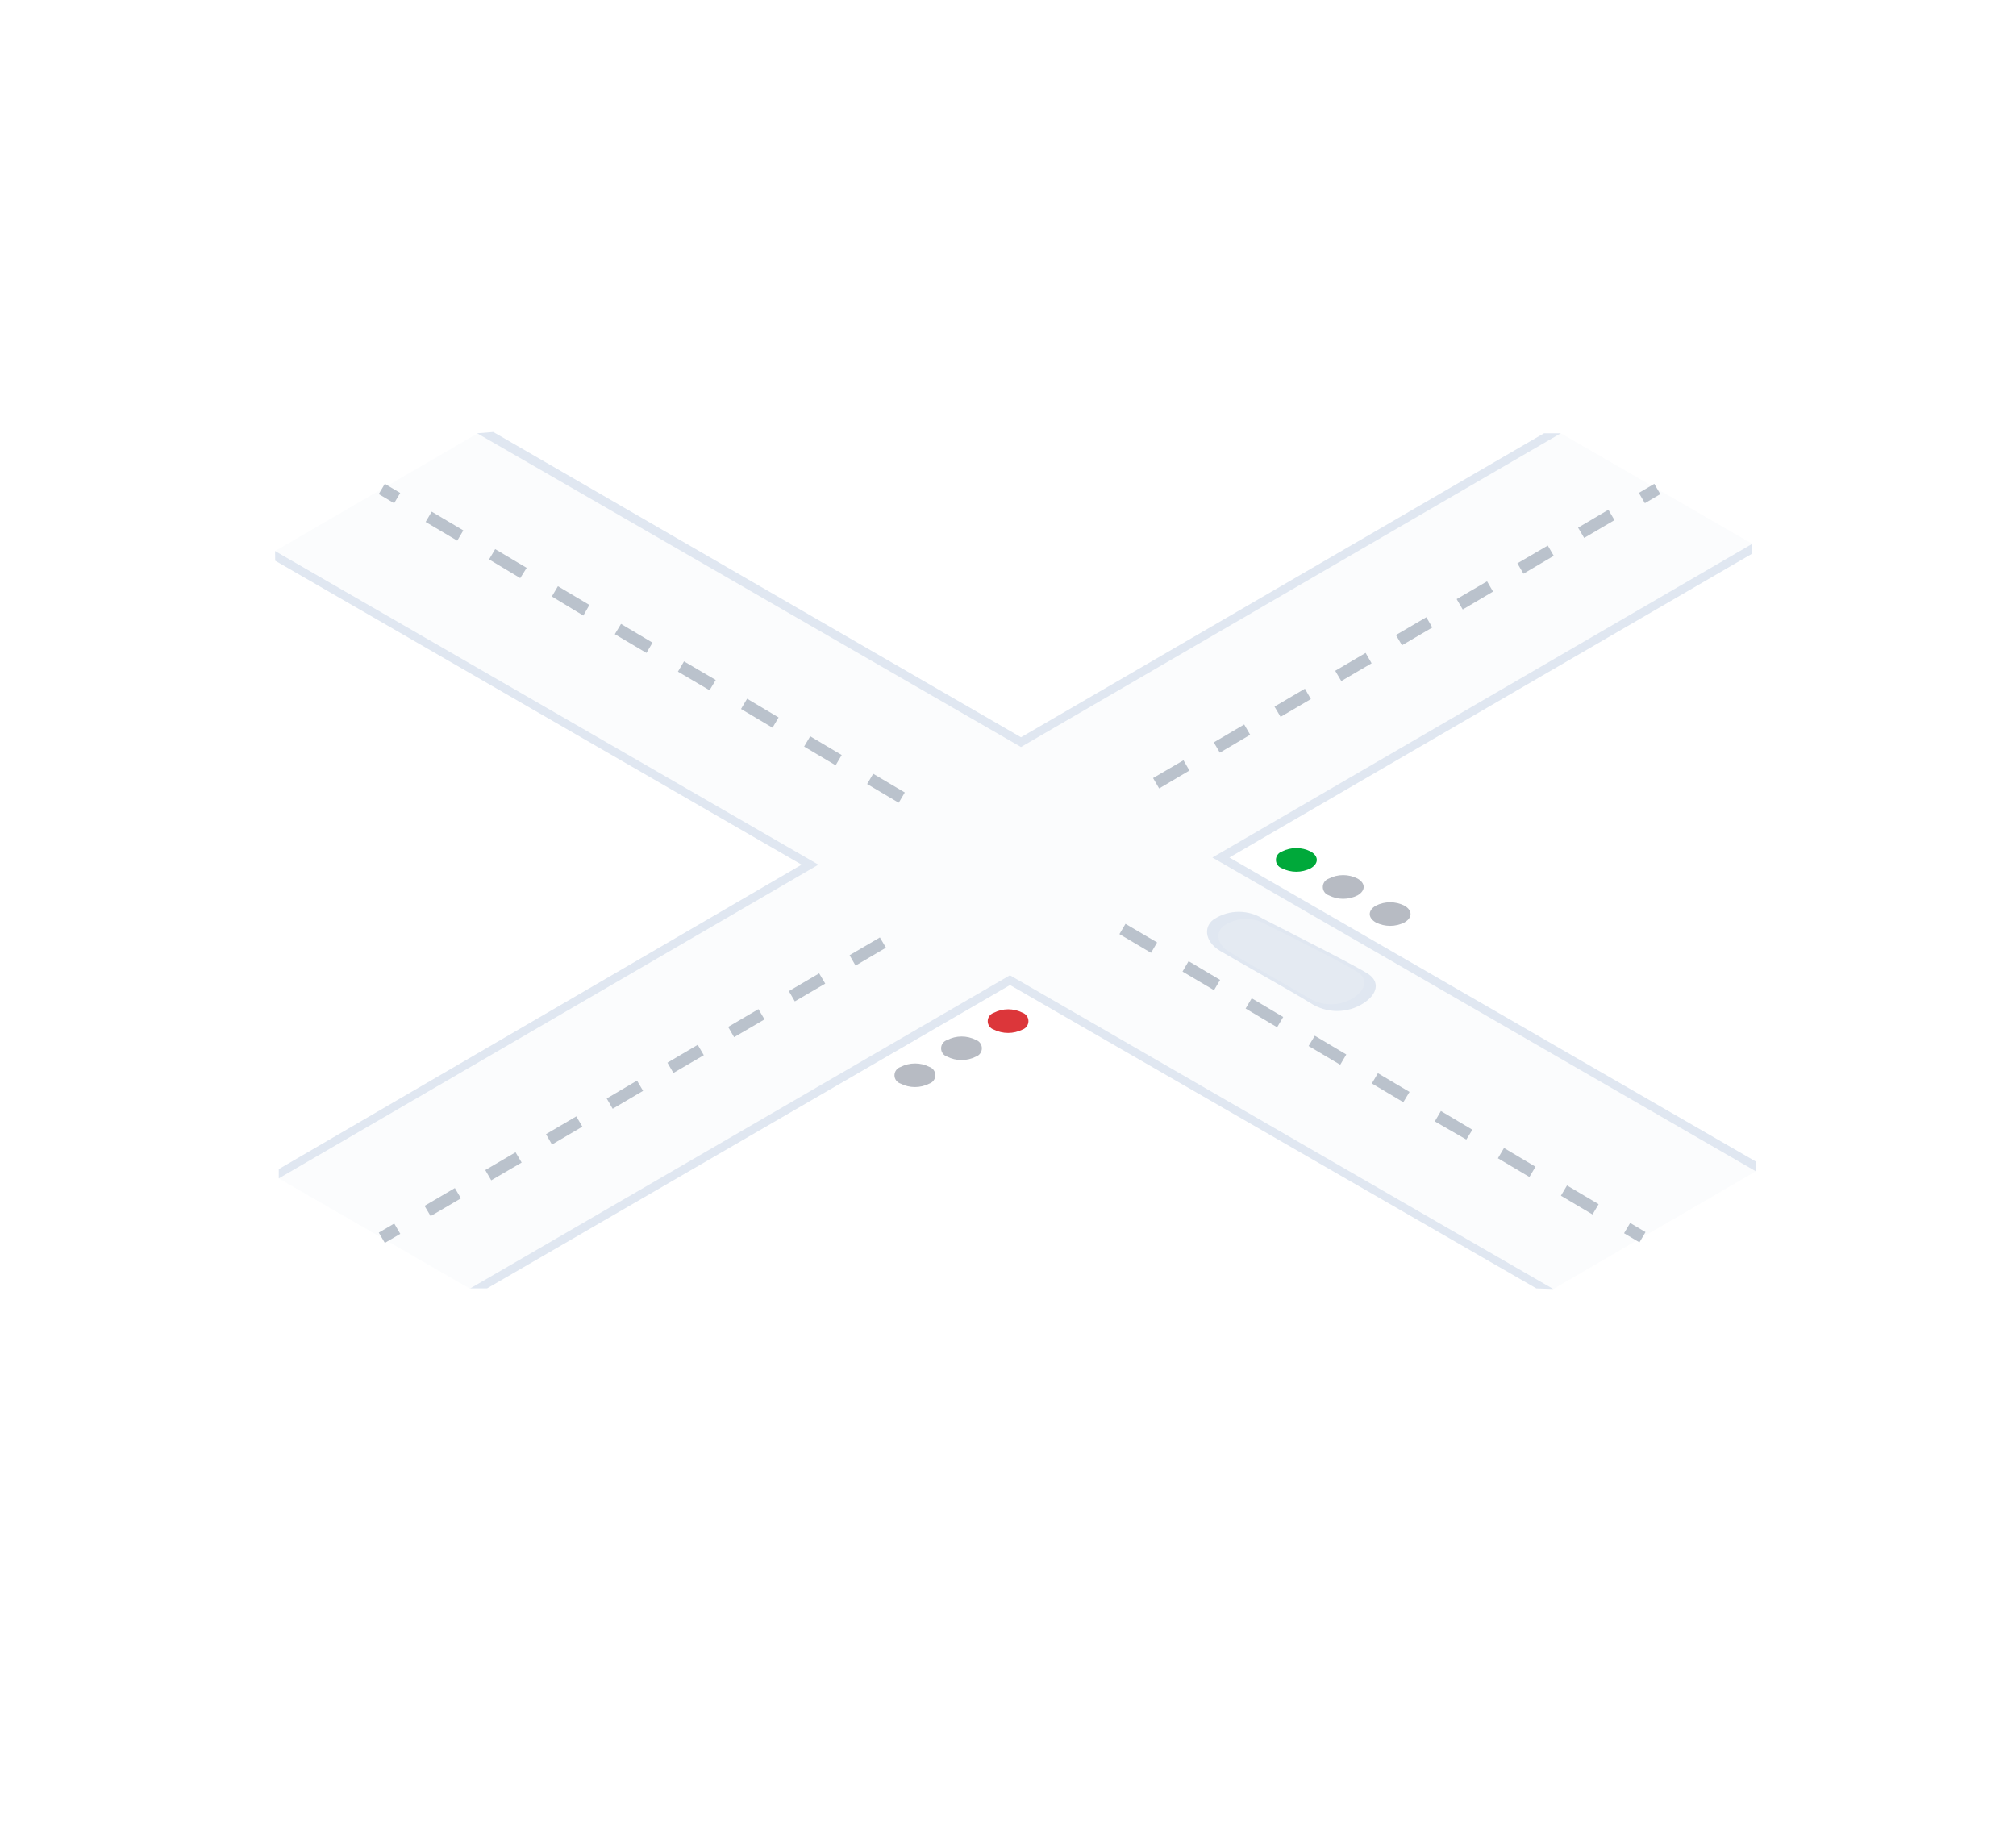 <svg width="169" height="153" viewBox="0 0 169 153" fill="none" xmlns="http://www.w3.org/2000/svg">
<g clip-path="url(#clip0_1201_2082)">
<path d="M23.06 46.19L68.61 72.48L23.37 98.78L39.42 108.04L84.66 81.75L130.21 108.05L147.19 98.18L101.64 71.88L146.89 45.59L130.84 36.32L85.59 62.62L40.05 36.32L23.06 46.19Z" fill="#D3DAE5" fill-opacity="0.08"/>
<path d="M41.35 36.21L85.59 61.8L129.43 36.32H130.84L85.59 62.62L40 36.32" fill="#E0E7F1"/>
<path d="M109.88 71.38C110.55 71.77 110.56 72.38 109.88 72.78C109.506 72.972 109.091 73.072 108.67 73.072C108.249 73.072 107.834 72.972 107.46 72.78C107.314 72.73 107.188 72.636 107.098 72.51C107.008 72.385 106.96 72.234 106.96 72.08C106.96 71.926 107.008 71.775 107.098 71.65C107.188 71.524 107.314 71.43 107.46 71.38C107.835 71.189 108.249 71.089 108.67 71.089C109.091 71.089 109.505 71.189 109.88 71.38Z" fill="#00A93A"/>
<path d="M117.74 75.92C118.41 76.31 118.42 76.92 117.74 77.32C117.367 77.51 116.954 77.609 116.535 77.609C116.116 77.609 115.703 77.51 115.33 77.32C114.66 76.93 114.65 76.32 115.33 75.92C115.703 75.73 116.116 75.631 116.535 75.631C116.954 75.631 117.367 75.73 117.74 75.92Z" fill="#B7BBC3"/>
<path d="M147.18 97.36V98.18L101.63 71.88L146.88 45.59V46.41L103.06 71.88L147.18 97.36Z" fill="#E0E7F1"/>
<path d="M113.81 73.65C114.48 74.04 114.49 74.65 113.81 75.05C113.436 75.242 113.021 75.342 112.6 75.342C112.179 75.342 111.764 75.242 111.39 75.05C111.244 75 111.118 74.906 111.028 74.78C110.938 74.655 110.89 74.504 110.89 74.35C110.89 74.196 110.938 74.045 111.028 73.92C111.118 73.794 111.244 73.7 111.39 73.65C111.764 73.456 112.179 73.355 112.6 73.355C113.021 73.355 113.436 73.456 113.81 73.65Z" fill="#B7BBC3"/>
<path d="M23.06 46.19L68.61 72.48L23.37 98.78V98L67.2 72.48L23.07 47" fill="#E0E7F1"/>
<path d="M77.91 89.43C78.056 89.48 78.183 89.574 78.272 89.7C78.362 89.825 78.41 89.976 78.41 90.13C78.41 90.284 78.362 90.435 78.272 90.56C78.183 90.686 78.056 90.78 77.91 90.83C77.536 91.022 77.121 91.122 76.7 91.122C76.279 91.122 75.864 91.022 75.49 90.83C75.343 90.783 75.215 90.69 75.124 90.565C75.032 90.44 74.983 90.29 74.983 90.135C74.983 89.98 75.032 89.83 75.124 89.705C75.215 89.58 75.343 89.487 75.49 89.44C75.864 89.247 76.278 89.146 76.699 89.144C77.12 89.142 77.535 89.24 77.91 89.43Z" fill="#B7BBC3"/>
<path d="M81.81 87.17C81.956 87.22 82.082 87.314 82.172 87.44C82.262 87.565 82.31 87.716 82.31 87.87C82.31 88.024 82.262 88.175 82.172 88.3C82.082 88.426 81.956 88.52 81.81 88.57C81.437 88.76 81.024 88.859 80.605 88.859C80.186 88.859 79.773 88.76 79.4 88.57C79.253 88.523 79.124 88.43 79.033 88.305C78.942 88.18 78.893 88.03 78.893 87.875C78.893 87.72 78.942 87.57 79.033 87.445C79.124 87.32 79.253 87.227 79.4 87.18C79.772 86.986 80.185 86.884 80.604 86.883C81.023 86.881 81.437 86.98 81.81 87.17Z" fill="#B7BBC3"/>
<path d="M85.72 84.89C85.865 84.943 85.99 85.038 86.078 85.165C86.167 85.291 86.214 85.441 86.214 85.595C86.214 85.749 86.167 85.899 86.078 86.025C85.99 86.152 85.865 86.248 85.72 86.3C85.344 86.487 84.93 86.585 84.51 86.585C84.09 86.585 83.676 86.487 83.3 86.3C83.154 86.25 83.028 86.156 82.938 86.03C82.848 85.905 82.8 85.754 82.8 85.6C82.8 85.446 82.848 85.295 82.938 85.17C83.028 85.044 83.154 84.95 83.3 84.9C83.674 84.707 84.088 84.606 84.509 84.604C84.93 84.602 85.345 84.7 85.72 84.89Z" fill="#DC363A"/>
<path d="M128.79 108L84.67 82.57L40.83 108H39.42L84.66 81.75L130.21 108.05" fill="#E0E7F1"/>
<path d="M102.3 79.72C103.87 80.65 108.3 83.11 109.87 84.09C110.531 84.517 111.302 84.745 112.09 84.745C112.878 84.745 113.648 84.517 114.31 84.09C115.5 83.31 115.67 82.3 114.71 81.65C113.75 81 107.78 78 105.85 77C105.249 76.628 104.557 76.431 103.85 76.431C103.143 76.431 102.451 76.628 101.85 77C100.93 77.53 100.86 78.86 102.3 79.72Z" fill="#E0E7F1"/>
<path d="M103.1 79.83C104.46 80.64 108.29 82.83 109.66 83.62C110.232 83.991 110.899 84.188 111.58 84.188C112.261 84.188 112.928 83.991 113.5 83.62C114.5 82.95 114.67 82.07 113.85 81.51C113.03 80.95 107.85 78.32 106.17 77.51C105.656 77.193 105.064 77.025 104.46 77.025C103.856 77.025 103.264 77.193 102.75 77.51C101.91 77.94 101.85 79.09 103.1 79.83Z" fill="#E4EAF2"/>
<path d="M33.049 102.564L31.755 103.323L32.261 104.185L33.555 103.426L33.049 102.564Z" fill="#BAC2CC"/>
<path d="M36.1 101.94L35.59 101.08L38.13 99.59L38.64 100.45L36.1 101.94ZM41.18 98.94L40.68 98.08L43.22 96.59L43.73 97.45L41.18 98.94ZM46.27 95.94L45.77 95.07L48.31 93.58L48.82 94.44L46.27 95.94ZM51.36 92.94L50.86 92.08L53.4 90.58L53.91 91.44L51.36 92.94ZM56.45 89.94L55.95 89.08L58.49 87.58L59 88.45L56.45 89.94ZM61.54 86.94L61.04 86.08L63.58 84.59L64.09 85.45L61.54 86.94ZM66.63 83.94L66.13 83.08L68.67 81.59L69.18 82.45L66.63 83.94ZM71.72 80.94L71.22 80.07L73.76 78.58L74.27 79.44L71.72 80.94ZM97.17 66.09L96.66 65.22L99.21 63.73L99.71 64.59L97.17 66.09ZM102.26 63.09L101.75 62.23L104.3 60.73L104.8 61.59L102.26 63.09ZM107.35 60.09L106.84 59.23L109.39 57.73L109.89 58.6L107.35 60.09ZM112.44 57.09L111.93 56.23L114.48 54.73L114.98 55.6L112.44 57.09ZM117.53 54.09L117.02 53.23L119.57 51.74L120.07 52.6L117.53 54.09ZM122.62 51.09L122.11 50.22L124.66 48.73L125.16 49.59L122.62 51.09ZM127.71 48.09L127.2 47.22L129.75 45.73L130.25 46.59L127.71 48.09ZM132.8 45.09L132.29 44.23L134.83 42.73L135.34 43.6L132.8 45.09Z" fill="#BAC2CC"/>
<path d="M138.677 40.557L137.383 41.316L137.889 42.179L139.183 41.42L138.677 40.557Z" fill="#BAC2CC"/>
<path d="M32.26 40.555L31.75 41.415L33.04 42.181L33.55 41.321L32.26 40.555Z" fill="#BAC2CC"/>
<path d="M133.5 101.8L130.85 100.23L131.36 99.37L134.01 100.94L133.5 101.8ZM128.21 98.66L125.57 97.09L126.08 96.23L128.72 97.8L128.21 98.66ZM122.92 95.52L120.28 94L120.79 93.13L123.43 94.7L122.92 95.52ZM117.64 92.39L115 90.82L115.51 89.96L118.16 91.53L117.64 92.39ZM112.35 89.25L109.7 87.68L110.22 86.82L112.86 88.39L112.35 89.25ZM107.06 86.11L104.42 84.54L104.93 83.68L107.57 85.25L107.06 86.11ZM101.77 83L99.13 81.44L99.64 80.57L102.28 82.14L101.77 83ZM96.49 79.87L93.84 78.3L94.35 77.44L97 79L96.49 79.87ZM75.34 67.29L72.69 65.72L73.2 64.86L75.85 66.43L75.34 67.29ZM70.05 64.15L67.41 62.58L67.92 61.72L70.56 63.29L70.05 64.15ZM64.76 61L62.12 59.43L62.63 58.57L65.27 60.14L64.76 61ZM59.48 57.86L56.83 56.3L57.34 55.44L60 57L59.48 57.86ZM54.19 54.73L51.54 53.16L52.06 52.3L54.7 53.87L54.19 54.73ZM48.9 51.6L46.26 50L46.77 49.14L49.41 50.71L48.9 51.6ZM43.61 48.46L41 46.89L41.51 46.03L44.15 47.6L43.61 48.46ZM38.33 45.32L35.68 43.75L36.19 42.89L38.84 44.46L38.33 45.32Z" fill="#BAC2CC"/>
<path d="M136.654 102.515L136.143 103.375L137.433 104.14L137.943 103.28L136.654 102.515Z" fill="#BAC2CC"/>
</g>
<defs>
<clipPath id="clip0_1201_2082">
<rect width="168.68" height="153" fill="white"/>
</clipPath>
</defs>
</svg>
